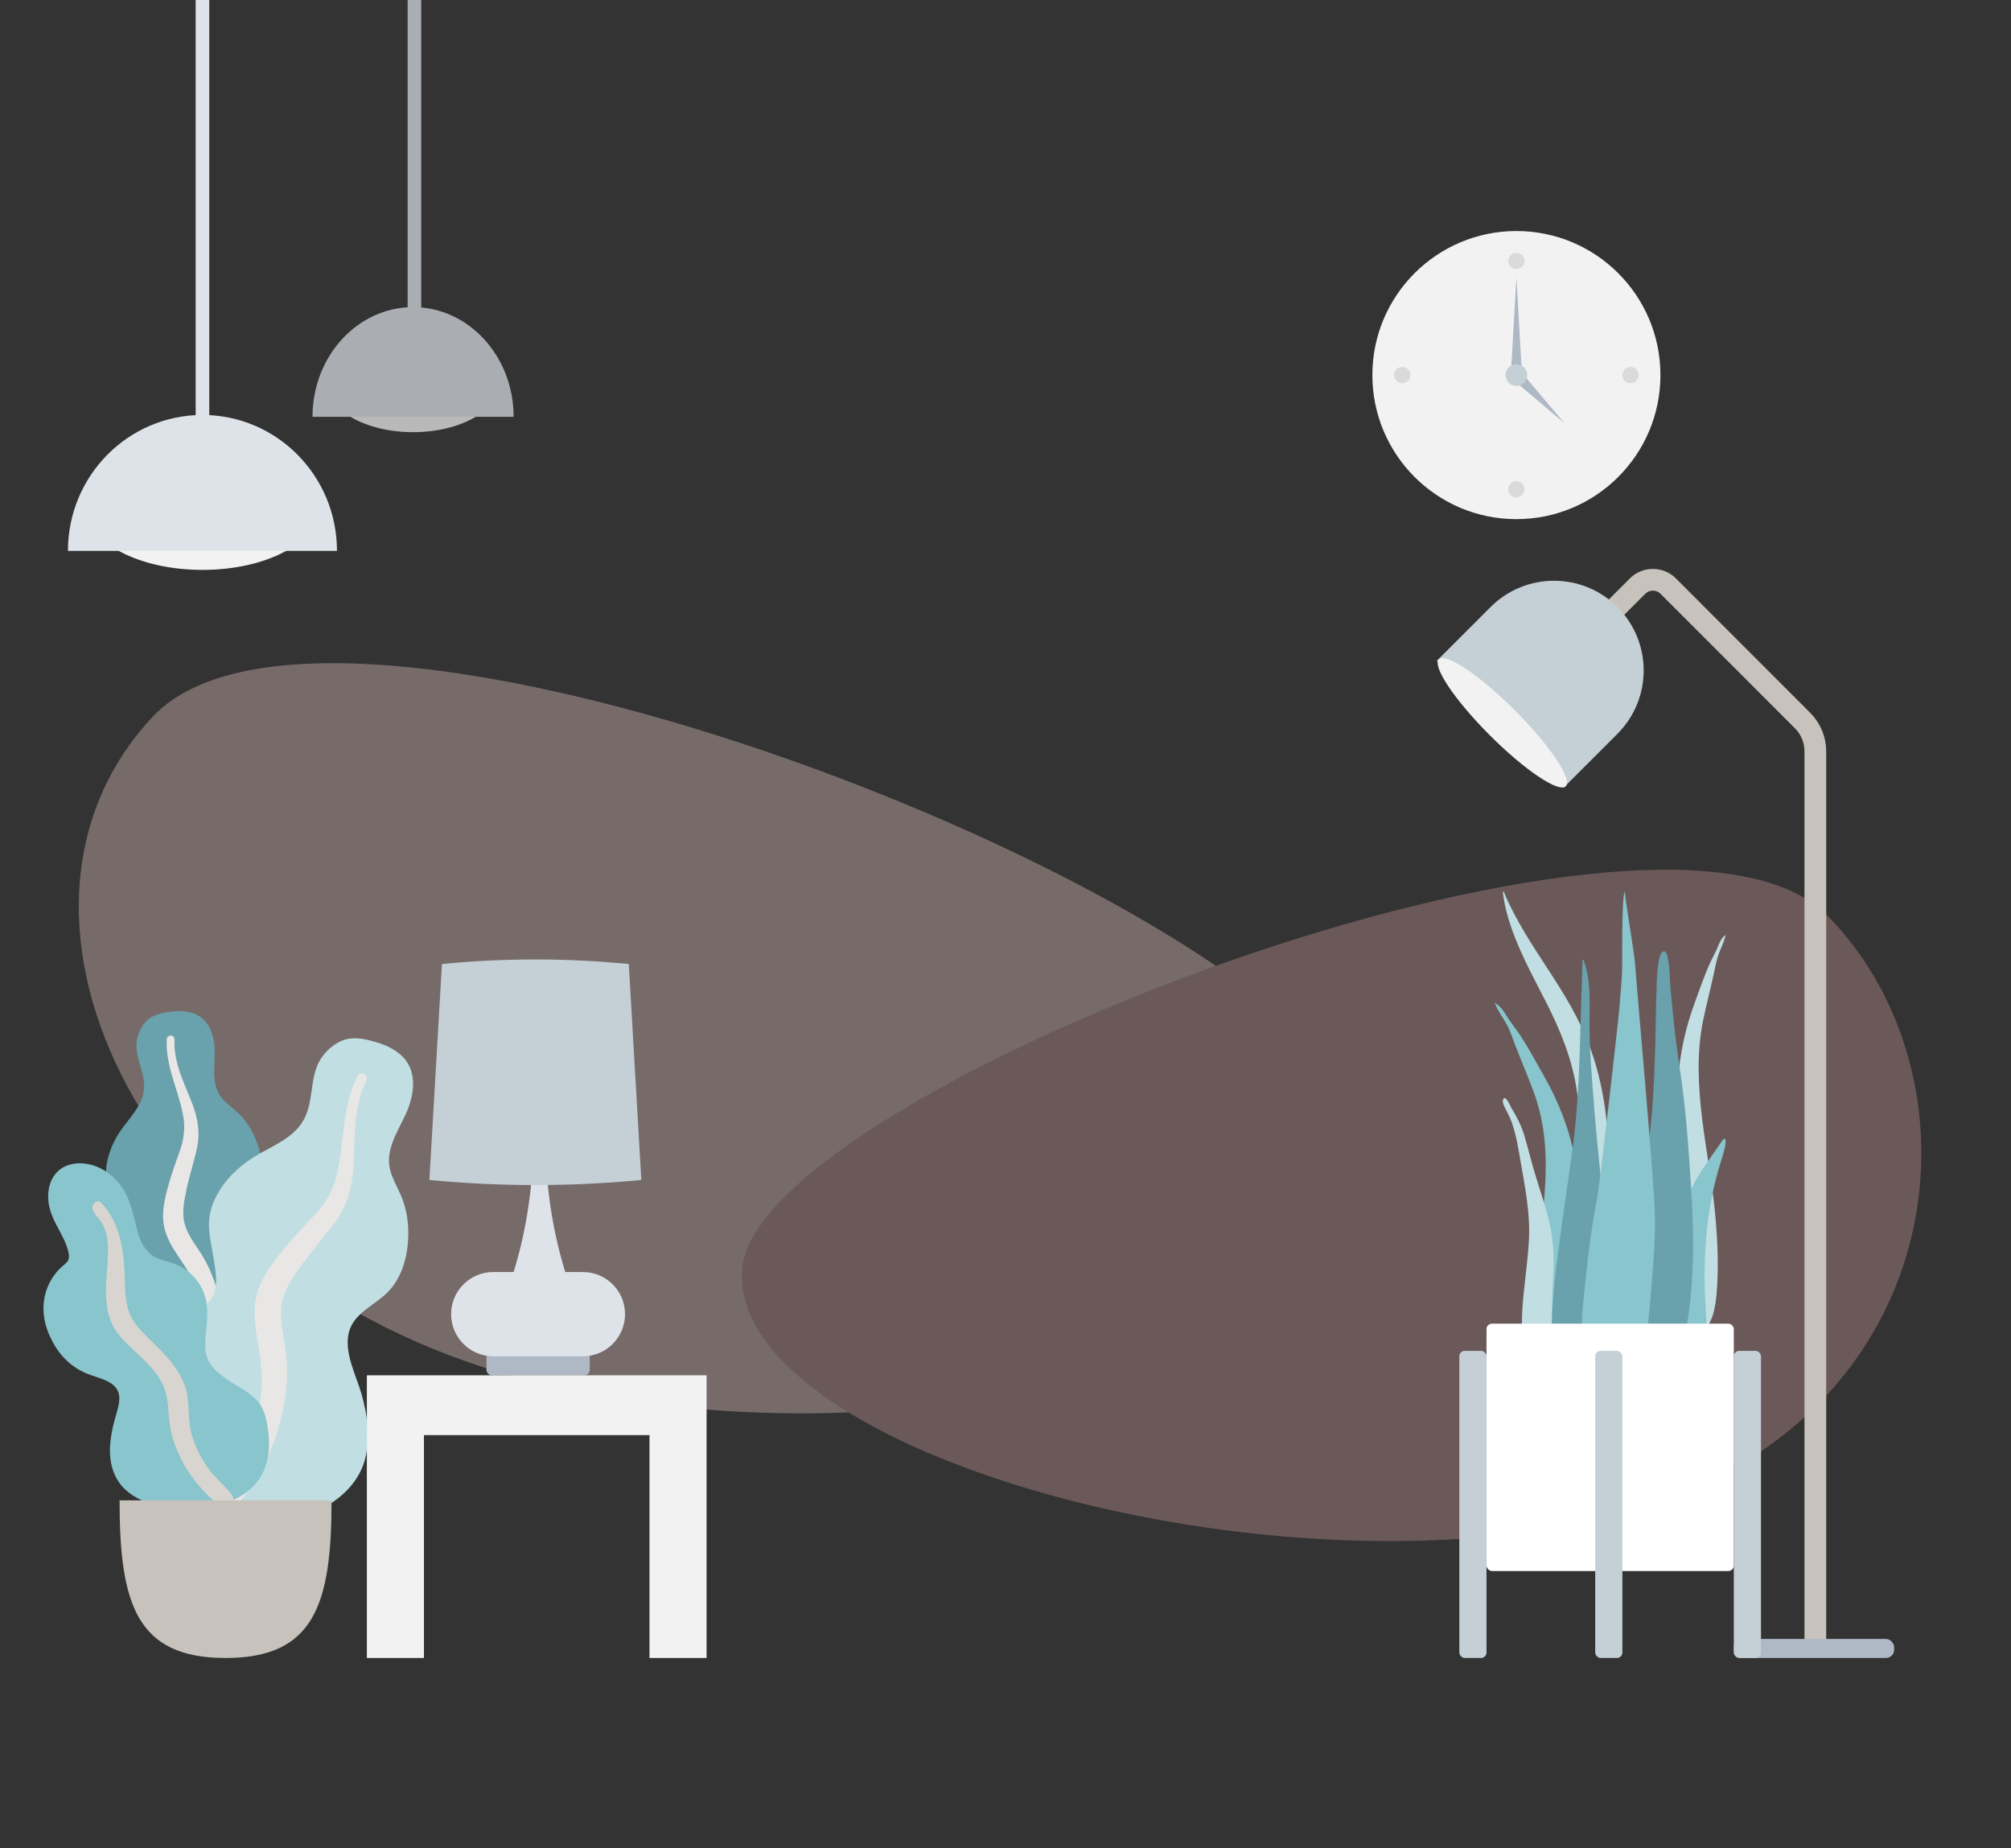 <?xml version="1.0" encoding="UTF-8"?>
<svg width="740px" height="680px" viewBox="0 0 740 680" version="1.1" xmlns="http://www.w3.org/2000/svg" xmlns:xlink="http://www.w3.org/1999/xlink">
    <rect x="0" y="0" width="740" height="680" fill="#333333" stroke="none"/>
    <!-- Generator: Sketch 52.4 (67378) - http://www.bohemiancoding.com/sketch -->
    <title>Scene/Home</title>
    <desc>Created with Sketch.</desc>
    <g id="Scene/Home" stroke="none" stroke-width="1" fill="none" fill-rule="evenodd">
        <g id="Clock" transform="translate(505, 85)">
            <circle id="Clock-Frame" fill="#F2F2F2" cx="53" cy="53" r="53"></circle>
            <circle id="Time" fill-opacity="0.1" fill="#000000" cx="53" cy="11" r="3"></circle>
            <circle id="Time" fill-opacity="0.1" fill="#000000" cx="11" cy="53" r="3"></circle>
            <circle id="Time" fill-opacity="0.1" fill="#000000" cx="95" cy="53" r="3"></circle>
            <circle id="Time" fill-opacity="0.1" fill="#000000" cx="53" cy="95" r="3"></circle>
            <polygon id="Hand" fill="#AFB9C5" points="53 17 55 52 51 52"></polygon>
            <polygon id="Hand" fill="#AFB9C5" transform="translate(62.213, 62.213) rotate(135) translate(-62.213, -62.213) " points="62.213 50.213 64.213 74.213 60.213 74.213"></polygon>
            <circle id="Time" fill="#C5CFD6" cx="53" cy="53" r="4"></circle>
        </g>
        <g id="Background-Shape-2" opacity="0.346" transform="translate(29, 244)">
            <path d="M0.206,172.385 C7.101,95.336 377.036,-53.376 445.713,19.603 C514.39,92.582 448.365,229.545 304.444,264.617 C160.522,299.69 -6.688,249.434 0.206,172.385 Z" id="Background-Shape" fill="#F5D7D1" transform="translate(236.5, 138) scale(-1, 1) translate(-236.5, -138) "></path>
            <path d="M244.144,222.448 C250.32,156.992 581.692,30.655 643.21,92.654 C704.728,154.652 689.157,285.059 560.238,314.854 C431.319,344.65 237.968,287.904 244.144,222.448 Z" id="Background-Shape" fill="#D6A1A1"></path>
        </g>
        <g id="Hanging-Lamp" transform="translate(25, 0)">
            <g id="Light" transform="translate(0, 152.673)">
                <ellipse id="Hanging-Lamp-Light" fill="#F2F2F2" cx="49.5" cy="34.5" rx="42.5" ry="22.5"></ellipse>
                <path d="M99,50 C99,22.386 76.838,0 49.5,0 C22.162,0 -7.10542736e-15,22.386 -7.10542736e-15,50" id="Hanging-Lamp" fill="#DDE3E9"></path>
            </g>
            <rect id="Wire" fill="#DDE3E9" x="47" y="0" width="5" height="160"></rect>
        </g>
        <g id="Hanging-Lamp" opacity="0.7" transform="translate(115, 0)">
            <g id="Light" transform="translate(0, 113)">
                <ellipse id="Hanging-Lamp-Light" fill="#F2F2F2" cx="37" cy="27.842" rx="31.768" ry="18.158"></ellipse>
                <path d="M74,40.351 C74,18.066 57.435,0 37,0 C16.565,0 -7.10542736e-15,18.066 -7.10542736e-15,40.351" id="Hanging-Lamp" fill="#DDE3E9"></path>
            </g>
            <rect id="Wire" fill="#DDE3E9" x="35" y="0" width="5" height="136"></rect>
        </g>
        <g id="Lamp" transform="translate(524, 198)">
            <path d="M60,36.236 L78.568,17.656 C81.691,14.531 86.757,14.53 89.881,17.653 C89.882,17.654 89.883,17.655 89.884,17.656 L139.316,67.113 C142.315,70.114 144,74.182 144,78.424 L144,406" id="Body" stroke="#c7c3bc" stroke-width="8"></path>
            <rect id="Lamp-Base" fill="#AFB9C5" x="114" y="405" width="59" height="7" rx="3"></rect>
            <g id="Lamp-Top" transform="translate(48.083, 49.083) rotate(45) translate(-48.083, -49.083) translate(14.583, 14.583)">
                <path d="M33.03,1.384 L33.03,1.384 C51.256,1.384 66.03,16.159 66.03,34.384 L66.03,62.384 L0.03,62.384 L0.03,34.384 C0.03,16.159 14.805,1.384 33.03,1.384 Z" id="Lamp" fill="#C5CFD6"></path>
                <ellipse id="Lamp" fill="#F2F2F2" cx="33.209" cy="61.445" rx="33" ry="6.5"></ellipse>
            </g>
        </g>
        <g id="Big-Leaf-Plant" transform="translate(16, 371)">
            <g id="Big-Ass-Leaf" transform="translate(22, 0)">
                <path d="M25.258,1.173 C28.123,0.823 31.18,0.947 33.844,2.077 C39.509,4.482 41.119,11.174 41.041,16.614 C40.957,22.468 39.714,28.863 44.165,33.58 C46.211,35.748 48.756,37.408 50.765,39.617 C52.912,41.977 54.597,44.677 55.844,47.577 C58.134,52.903 59.258,59.167 57.164,64.754 C55.32,69.674 50.681,74.114 51.683,79.708 C52.729,85.543 58.612,90.004 62.29,94.351 C66.453,99.269 70.286,105.556 70.916,112.006 C71.519,118.188 68.828,124.44 64.699,129.113 C56.448,138.451 44.045,143.028 31.54,143 C26.23,142.988 20.219,142.748 15.637,139.895 C14.22,139.013 13.473,138.023 12.631,136.648 C11.877,135.414 10.88,134.612 9.725,133.739 C7.19,131.822 5.359,129.239 4.19,126.347 C-0.348,115.114 3.279,101.218 9.631,91.243 C11.136,88.88 12.369,86.605 11.637,83.789 C10.874,80.848 8.999,78.196 7.34,75.669 C5.701,73.17 3.83,70.787 2.549,68.087 C1.207,65.257 0.829,62.294 1.066,59.198 C1.512,53.381 4.023,48.013 7.578,43.336 C11.002,38.83 15.022,34.518 15.031,28.615 C15.041,22.357 10.858,16.791 12.64,10.429 C13.378,7.795 14.86,5.092 17.249,3.513 C19.539,1.998 22.564,1.502 25.258,1.173 Z" id="leaf" fill="#69A1AC"></path>
                <path d="M23.386,11.176 C23.44,10.336 24.437,9.832 25.222,10.051 C26.254,10.34 26.235,11.305 26.207,12.165 C26.124,14.808 26.506,17.377 27.142,19.942 C28.462,25.274 30.903,30.186 32.836,35.308 C34.768,40.425 35.675,45.709 34.542,51.124 C33.473,56.23 31.795,61.203 30.701,66.315 C29.738,70.821 28.712,75.573 30.18,80.067 C31.592,84.393 34.714,87.916 36.962,91.825 C41.617,99.918 43.681,108.896 43.957,118.135 C44.085,122.425 43.97,126.755 42.975,130.963 C42.402,133.386 41.632,136.66 39.556,138.333 C38.599,139.105 36.961,139.371 36.155,138.229 C35.399,137.158 36.062,135.499 36.303,134.357 C37.343,129.413 37.552,124.361 37.303,119.342 C37.062,114.48 36.487,109.626 34.957,104.982 C33.537,100.673 31.379,96.802 28.84,93.032 C26.252,89.191 23.562,85.341 22.493,80.789 C21.406,76.166 22.289,71.462 23.469,66.927 C24.717,62.131 26.352,57.472 28.042,52.805 C29.689,48.258 30.272,43.955 29.363,39.196 C27.567,29.794 22.76,20.968 23.386,11.176 Z" id="middle-thing" fill="#e9e7e5"></path>
            </g>
            <g id="Big-Ass-Leaf" transform="translate(32, 11)">
                <path d="M90.892,1.582 C94.437,2.659 97.958,4.395 100.485,7.118 C105.858,12.909 104.209,21.661 101.243,28.053 C98.05,34.933 93.212,41.849 95.94,49.743 C97.193,53.372 99.301,56.659 100.49,60.316 C101.761,64.224 102.309,68.294 102.239,72.372 C102.11,79.862 100.118,87.855 94.708,93.373 C89.945,98.232 82.158,101.07 80.377,108.206 C78.518,115.651 83.061,123.988 85.078,131.041 C87.36,139.024 88.533,148.453 85.862,156.409 C83.303,164.034 76.842,170.028 69.528,173.406 C54.915,180.156 37.949,179.117 23.296,172.578 C17.075,169.801 10.151,166.391 6.285,160.633 C5.09,158.853 4.736,157.294 4.476,155.23 C4.243,153.378 3.497,151.911 2.605,150.278 C0.644,146.692 -0.138,142.684 0.02,138.656 C0.634,123.011 12.234,108.464 24.956,99.972 C27.971,97.96 30.618,95.912 31.249,92.2 C31.909,88.325 31.111,84.213 30.501,80.361 C29.899,76.554 28.964,72.763 28.889,68.902 C28.811,64.858 29.933,61.157 31.848,57.619 C35.445,50.972 41.227,45.93 47.87,42.247 C54.267,38.7 61.262,35.692 64.393,28.715 C67.712,21.32 65.747,12.561 71.2,5.964 C73.458,3.233 76.625,0.807 80.262,0.182 C83.749,-0.417 87.558,0.57 90.892,1.582 Z" id="leaf" fill="#C1DEE2"></path>
                <path d="M83.651,13.811 C84.154,12.844 85.584,12.769 86.387,13.44 C87.443,14.324 86.914,15.456 86.432,16.46 C84.95,19.547 84.052,22.789 83.452,26.159 C82.204,33.166 82.485,40.262 82.063,47.341 C81.642,54.414 79.935,61.147 75.774,66.965 C71.85,72.452 67.283,77.462 63.327,82.943 C59.841,87.773 56.153,92.863 55.516,98.954 C54.901,104.817 56.707,110.626 57.288,116.434 C58.492,128.457 56.204,140.171 51.688,151.257 C49.591,156.405 47.189,161.472 43.821,165.933 C41.882,168.502 39.267,171.977 35.963,172.869 C34.44,173.281 32.385,172.739 32.042,170.964 C31.718,169.298 33.363,167.682 34.242,166.455 C38.047,161.146 40.938,155.273 43.275,149.198 C45.54,143.314 47.41,137.265 48.053,130.963 C48.649,125.116 48.153,119.401 47.158,113.606 C46.144,107.701 45.015,101.731 46.149,95.781 C47.3,89.736 50.795,84.628 54.55,79.876 C58.521,74.85 62.873,70.19 67.293,65.549 C71.6,61.027 74.536,56.238 75.966,50.126 C78.79,38.049 77.791,25.078 83.651,13.811 Z" id="middle-thing" fill="#e9e7e5"></path>
            </g>
            <g id="Big-Ass-Leaf" transform="translate(0, 57)">
                <path d="M13.306,-1.56319402e-13 C19.2,-1.56319402e-13 24.382,3.124 27.953,7.558 C32.133,12.748 32.977,19.086 34.675,25.272 C35.519,28.35 36.972,31.406 39.517,33.498 C41.833,35.4 44.772,35.78 47.544,36.71 C53.082,38.567 57.555,43.041 59.321,48.499 C61.476,55.158 59.193,61.873 59.586,68.622 C59.947,74.819 66.058,78.685 70.974,81.656 C75.821,84.586 80.189,87.328 81.649,93.035 C83.197,99.088 83.716,105.844 81.572,111.823 C78.002,121.779 67.552,126.163 57.456,126.842 C48.293,127.459 36.772,126.491 29.891,119.84 C25.773,115.86 24.282,110.293 24.467,104.755 C24.582,101.311 25.264,97.899 26.146,94.571 C26.771,92.213 27.616,89.864 27.856,87.427 C28.496,80.942 22.503,79.697 17.401,77.916 C10.918,75.654 6.38,71.38 3.224,65.425 C0.285,59.881 -0.948,53.658 0.814,47.554 C1.714,44.437 3.346,41.61 5.559,39.205 C6.533,38.146 7.907,37.263 8.786,36.151 C9.607,35.112 9.428,33.766 9.145,32.55 C7.837,26.931 3.762,22.278 2.305,16.668 C0.989,11.605 1.767,5.304 6.395,2.038 C8.395,0.627 10.862,0.016 13.306,-1.56319402e-13 Z" id="leaf" fill="#89C5CC"></path>
                <path d="M21.338,14.641 C27.585,21.296 29.283,30.325 29.781,39.076 C30.061,43.983 29.77,49.159 31.212,53.919 C32.445,57.993 35.337,61.107 38.318,64.051 C44.319,69.975 51.011,75.999 52.766,84.574 C53.796,89.606 53.101,94.804 54.524,99.78 C55.817,104.304 58.096,108.748 60.867,112.568 C63.098,115.645 66.004,118 68.443,120.867 C69.187,121.743 70.253,123.031 69.946,124.267 C69.586,125.714 67.743,126.172 66.435,125.945 C63.386,125.415 60.819,122.503 58.825,120.386 C55.91,117.291 53.432,113.962 51.419,110.227 C49.183,106.08 47.383,101.679 46.614,97.026 C45.816,92.199 46.213,87.168 44.391,82.535 C41.324,74.74 33.886,70.14 28.508,64.064 C21.808,56.494 22.807,47.072 23.493,37.759 C23.87,32.641 24.245,26.862 21.659,22.189 C20.672,20.406 18.471,18.743 18.047,16.715 C17.658,14.858 19.78,12.981 21.338,14.641 Z" id="middle-thing" fill="#d8d5d0"></path>
            </g>
            <path d="M28,181 C28,219.058 34.211,239 67,239 C99.789,239 106,219.058 106,181 L28,181 Z" id="Base" fill="#c7c3bc"></path>
        </g>
        <g id="Table" transform="translate(135, 353)">
            <g id="Lamp" transform="translate(23, 0)">
                <rect id="Lamp-Base" fill="#AFB9C5" x="21" y="144" width="38" height="9" rx="2"></rect>
                <path d="M31,115 C35.293,101.085 37.699,86.419 38.217,71 L41,71 L42.783,71 C43.301,86.419 45.707,101.085 50,115 L56.5,115 C65.06,115 72,121.94 72,130.5 C72,139.06 65.06,146 56.5,146 L23.5,146 C14.94,146 8,139.06 8,130.5 C8,121.94 14.94,115 23.5,115 L31,115 Z" id="Lamp-Body" fill="#DDE3E9"></path>
                <path d="M4.622,1.679 C16.081,0.56 27.541,1.45972368e-15 39,0 C50.459,0 61.919,0.56 73.378,1.679 L78,81.133 C65,82.378 52,83 39,83 C26,83 13,82.378 0,81.133 L4.622,1.679 Z" id="Shade" fill="#C5CFD6"></path>
            </g>
            <path d="M21,153 L104,153 L125,153 L125,257 L104,257 L104,175 L21,175 L21,257 L0,257 L0,153 L21,153 Z" fill="#F2F2F2"></path>
        </g>
        <g id="Plant" transform="translate(537, 328)">
            <g id="Succulents" transform="translate(13, 0)">
                <path d="M3.381,0.208 C12.214,21.197 27.229,35.781 35.182,57.605 C39.898,70.547 41.864,84.62 41.983,99.032 C42.048,106.86 41.911,114.694 41.875,122.522 C41.839,130.156 41.632,137.741 40.984,145.327 C40.332,152.952 39.603,160.487 39.282,168.159 C39.031,174.137 38.917,181.091 36.891,186.544 C35.279,190.881 31.183,191.516 30.097,186.256 C29.493,183.333 29.569,180.068 29.636,177.063 C29.721,173.208 29.945,169.359 30.06,165.504 C30.519,150.036 29.923,134.566 30.235,119.092 C30.539,103.973 32.482,88.871 30.332,73.853 C28.556,61.452 24.046,50.802 18.862,40.593 C13.874,30.771 8.445,21.187 5.075,10.014 C4.107,6.806 3.359,3.481 3,0.03 C3.157,-0.043 3.284,0.016 3.381,0.208 Z" id="Thi-Succs!" fill="#C1DEE2"></path>
                <path d="M0.974,41.617 C2.723,42.88 3.7,44.728 4.882,46.551 C6.352,48.817 8.081,50.863 9.551,53.131 C12.615,57.86 15.308,62.879 18.102,67.799 C23.406,77.137 27.433,87.091 29.427,97.895 C31.495,109.092 32.052,120.648 32.919,132.012 C33.839,144.056 34.765,156.188 34.887,168.279 C34.942,173.696 35.235,179.446 34.584,184.825 C34.179,188.173 32.668,191.027 29.261,191 C22.025,190.942 18.627,182.927 17.208,176.354 C15.119,166.674 14.702,156.393 15.033,146.494 C15.432,134.558 17.504,122.802 18.4,110.912 C19.35,98.325 18.814,85.96 14.486,74.109 C12.3,68.12 9.763,62.274 7.484,56.325 C6.514,53.792 5.719,51.19 4.409,48.831 C2.951,46.208 1.142,43.826 -3.0475622e-14,41 C0.324,41.206 0.649,41.411 0.974,41.617 Z" id="Thi-Succs!" fill="#89C5CC"></path>
                <path d="M84.334,16.518 C84.556,16.345 84.778,16.173 85,16 C84.361,18.693 83.207,20.88 82.324,23.341 C81.531,25.554 81.129,28.058 80.595,30.477 C79.34,36.158 77.89,41.711 76.706,47.44 C74.36,58.777 74.804,70.99 76.342,83.568 C77.795,95.45 80.092,107.313 81.187,119.192 C82.095,129.043 82.485,139.202 81.619,148.601 C81.031,154.984 79.103,162.606 73.848,161.962 C71.374,161.659 70.084,158.681 69.564,155.32 C68.729,149.922 68.554,144.246 68.229,138.878 C67.502,126.896 67.358,114.951 67.214,103.092 C67.078,91.904 66.705,80.494 67.452,69.587 C68.173,59.063 70.428,49.58 73.653,40.83 C75.351,36.22 76.97,31.502 78.878,27.108 C79.793,25.001 80.911,23.139 81.827,21.033 C82.563,19.339 83.148,17.601 84.334,16.518 Z" id="Thi-Succs!" fill="#C1DEE2"></path>
                <path d="M3.209,76.302 C4.166,74.695 6.272,79.993 6.593,80.66 C6.457,80.328 6.321,79.997 6.184,79.667 C8.083,82.825 9.821,86.113 10.901,89.734 C11.97,93.319 12.888,96.977 13.891,100.587 C15.774,107.361 18.202,113.943 19.907,120.778 C21.569,127.438 21.988,133.986 21.585,140.875 C21.167,148.035 20.911,155.306 21.399,162.462 C21.632,165.88 22.743,169.064 23.504,172.354 C24.266,175.648 24.866,178.986 25.767,182.239 C25.974,181.815 26,183.232 26,183.339 C25.994,184.152 25.881,184.833 25.619,185.604 C24.948,187.586 23.691,189.269 21.778,189.816 C18.322,190.803 15.112,187.659 13.998,184.339 C12.399,179.575 11.517,174.311 10.755,169.304 C10.057,164.713 9.891,160.094 10.099,155.44 C10.508,146.261 12.169,137.202 12.618,128.026 C13.107,118.036 11.128,108.649 9.471,98.925 C8.673,94.239 7.91,89.598 6.356,85.134 C5.727,83.326 4.907,81.731 4.048,80.061 C3.558,79.112 2.569,77.418 3.209,76.302 Z" id="Thi-Succs!" fill="#C1DEE2"></path>
                <path d="M31.252,60.697 C30.856,72.142 30.172,83.5 28.646,94.824 C27.089,106.38 25.3,117.897 23.802,129.463 C22.343,140.722 20.815,152.168 21.018,163.584 C21.168,171.993 19.774,186.219 29.113,190.369 C38.572,194.572 40.601,176.623 41.222,170.699 C42.412,159.333 42.027,147.847 41.449,136.419 C40.856,124.689 39.866,113.02 38.64,101.334 C37.277,88.353 36.208,75.314 35.349,62.296 C34.925,55.857 34.82,49.429 34.937,42.988 C35.048,36.911 34.817,30.77 32.656,25 C32.543,25.082 32.431,25.164 32.318,25.246" id="Thi-Succs!" fill="#69A1AC"></path>
                <path d="M80.083,96.955 C78.382,99.433 76.667,101.887 75.061,104.512 C72.186,109.209 69.587,114.432 68.805,121.147 C67.169,135.2 68.481,150.379 68.798,164.863 C68.863,167.822 68.489,170.693 69.655,173.51 C70.713,176.064 72.691,178.01 74.576,178 C78.611,177.977 77.995,168.095 78.002,163.746 C78.014,156.123 77.159,148.422 77.233,140.806 C77.306,133.26 77.765,125.694 78.859,118.528 C79.967,111.275 81.589,104.309 83.729,97.81 C84.026,96.908 86.158,89.937 84.144,91.139" id="Thi-Succs!" fill="#89C5CC"></path>
                <path d="M62.262,22 C59.609,22 59.625,35.226 59.546,36.925 C59.257,43.055 59.325,49.188 59.143,55.319 C58.744,68.701 58.254,82.2 56.243,95.426 C55.161,102.547 53.907,109.636 52.557,116.702 C51.204,123.789 49.387,130.867 48.497,138.044 C47.642,144.943 48.125,151.977 48.242,158.91 C48.359,165.885 48.57,172.874 49.484,179.788 C49.709,181.494 49.974,183.195 50.257,184.891 C50.492,186.305 50.355,188.058 50.754,189.401 C51.393,191.552 54.133,192.256 55.978,191.92 C60.97,191.009 64.159,184.74 65.865,180.16 C68.043,174.311 69.199,167.967 70.339,161.804 C71.631,154.821 72.388,147.732 72.743,140.623 C73.466,126.175 72.539,111.712 71.504,97.31 C70.928,89.301 70.263,81.327 69.246,73.367 C68.232,65.441 66.932,57.55 66.086,49.601 C65.471,43.825 64.865,38.04 64.467,32.241 C64.371,30.859 64.291,22 62.262,22" id="Thi-Succs!" fill="#69A1AC"></path>
                <path d="M58.941,118.139 C58.508,104.253 52.927,43.259 51.657,26.467 C51.339,22.264 48.282,4.765 47.885,-1.2490009e-14 C46.81,1.347 46.901,22.309 46.913,27.126 C46.926,31.891 46.335,36.576 46.031,41.315 C45.721,46.151 38.572,108.601 37.645,113.247 C35.799,122.491 34.564,131.976 33.611,141.428 C32.683,150.639 31.24,160.358 32.482,169.618 C32.767,171.75 33.219,173.848 33.955,175.806 C34.749,177.922 35.294,179.879 35.932,182.093 C36.958,185.659 38.815,188.789 41.668,190.262 C47.517,193.281 50.658,186.447 52.251,180.497 C54.793,170.995 56.426,161.338 57.191,151.359 C58.037,140.318 59.287,129.255 58.941,118.139" id="Thi-Succs!" fill="#89C5CC"></path>
            </g>
            <g id="Planter" transform="translate(0, 159)">
                <rect id="Vase" fill="#FFFFFF" x="10" y="0" width="91" height="91" rx="2"></rect>
                <rect id="Leg" fill="#C5CFD6" x="0" y="10" width="10" height="113" rx="2"></rect>
                <rect id="Leg" fill="#C5CFD6" x="50" y="10" width="10" height="113" rx="2"></rect>
                <rect id="Leg" fill="#C5CFD6" x="101" y="10" width="10" height="113" rx="2"></rect>
            </g>
        </g>
    </g>
</svg>